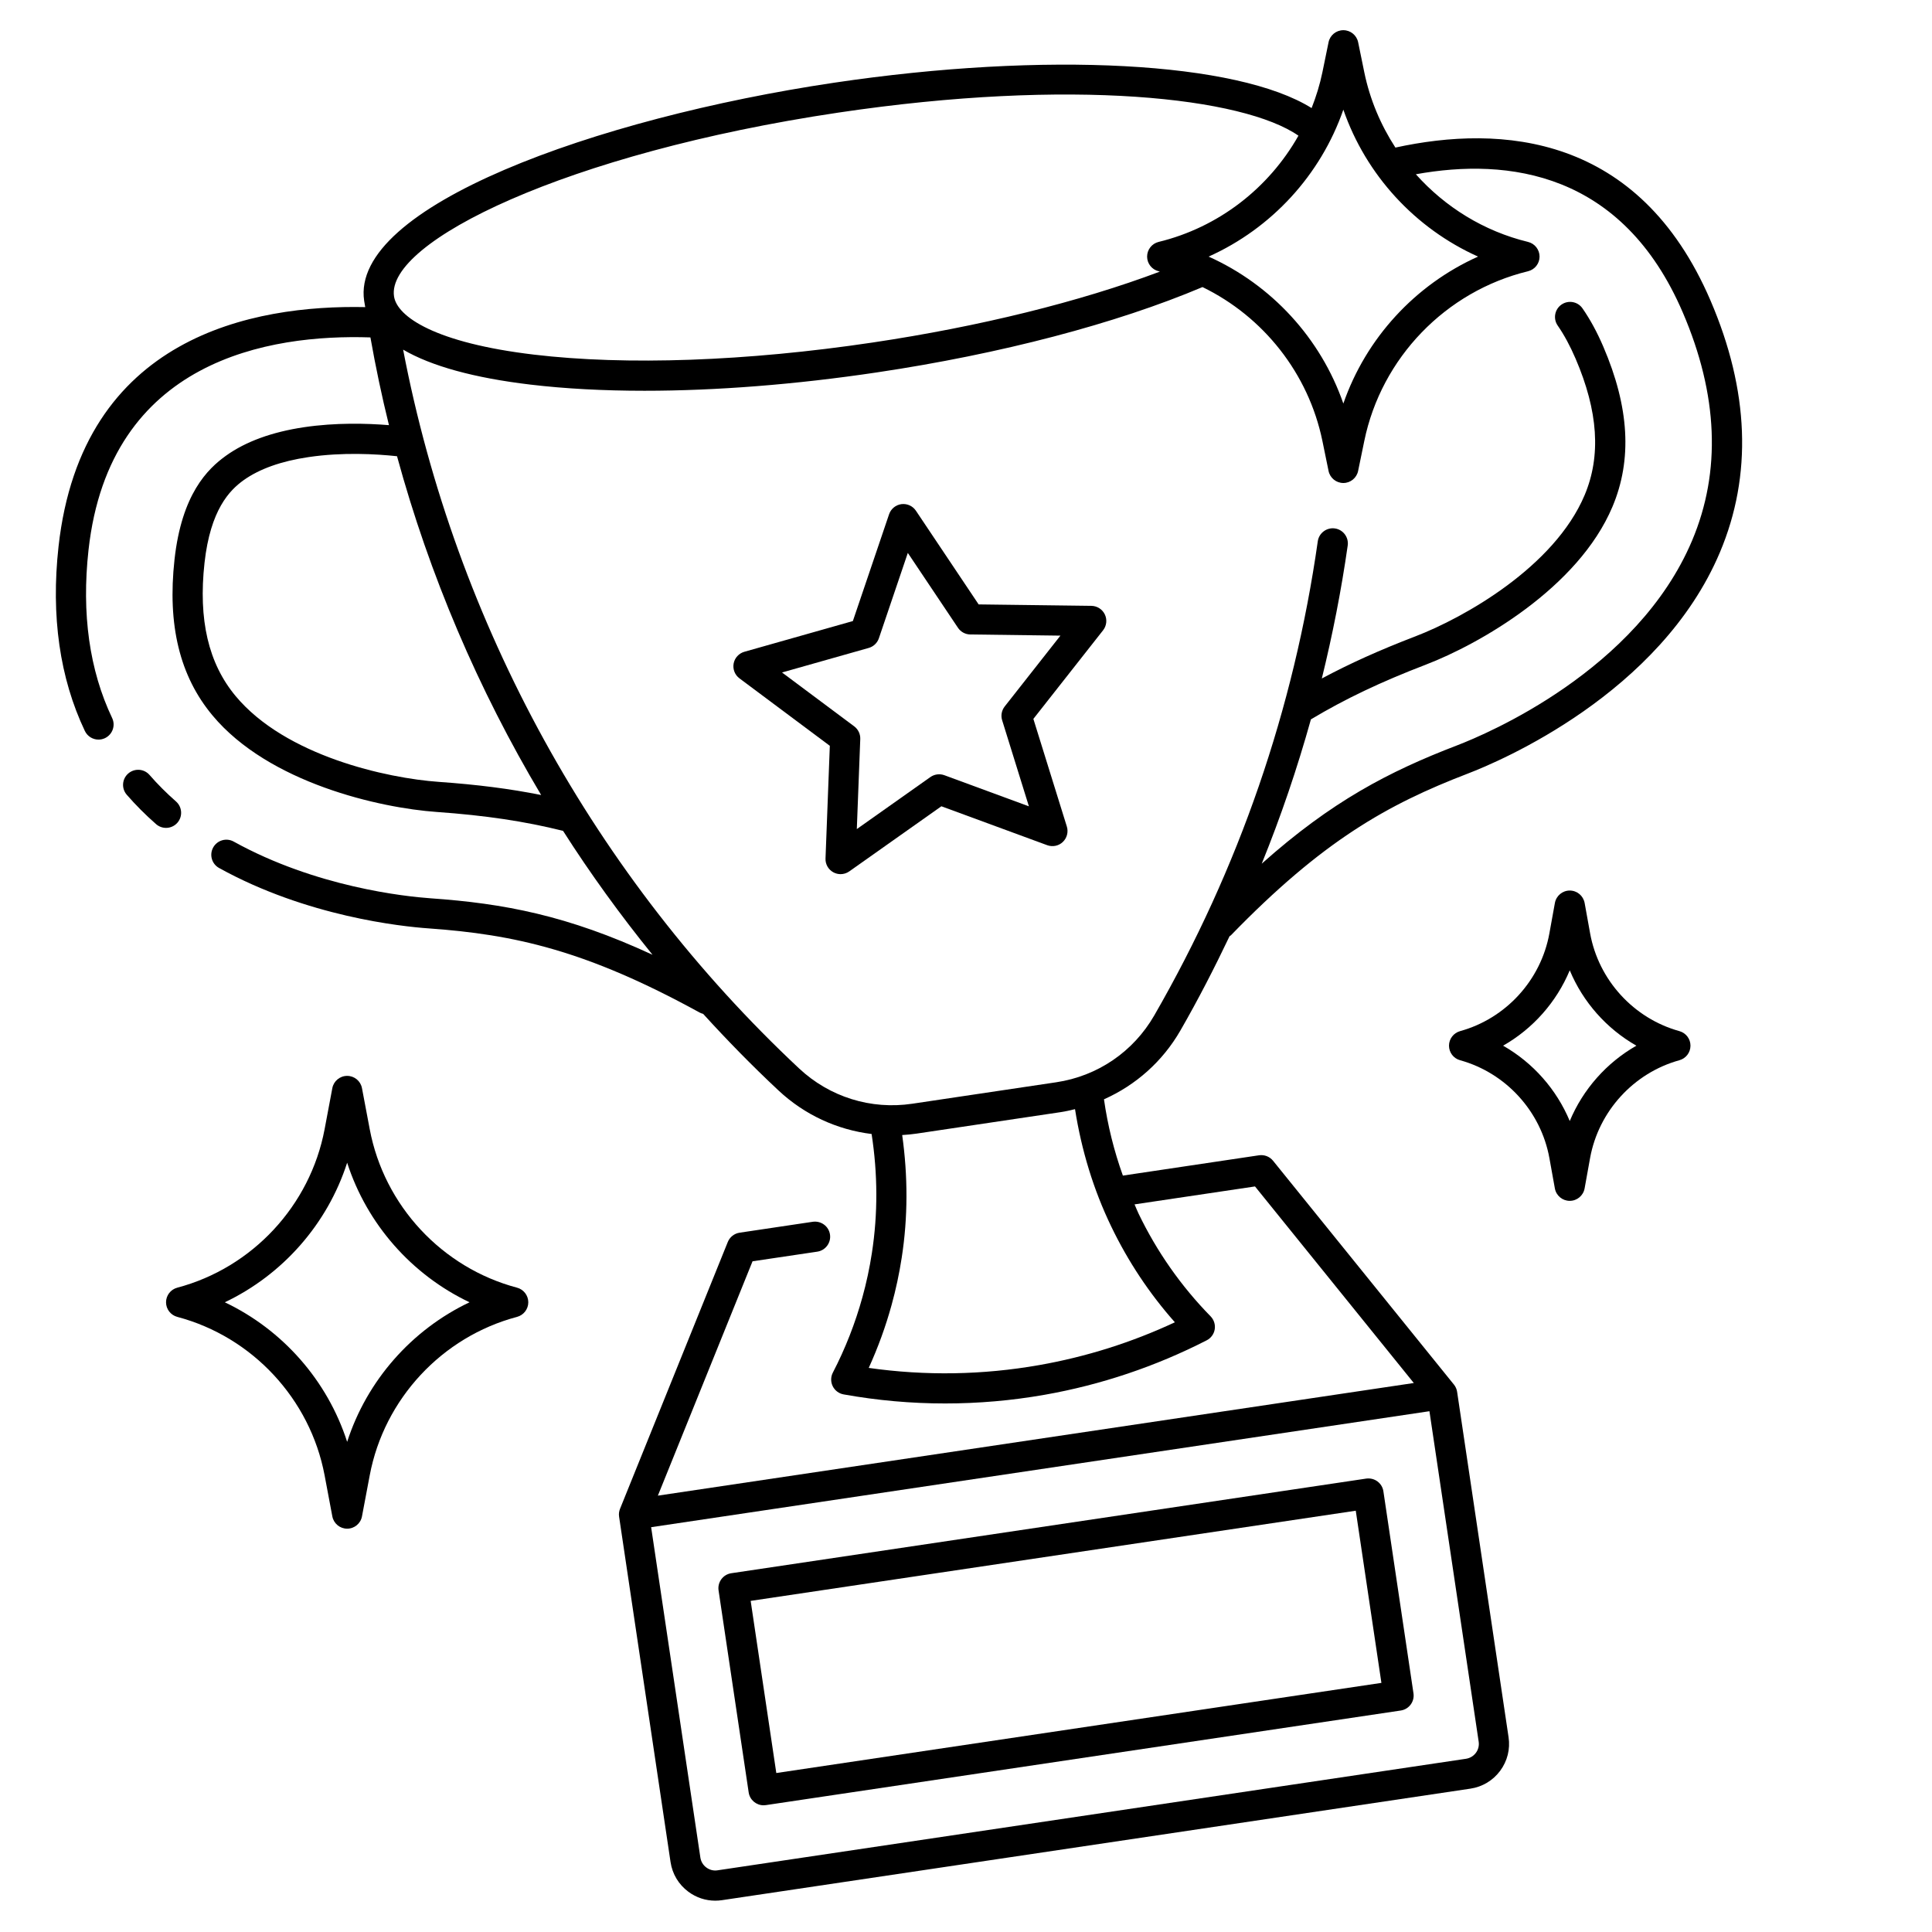 <?xml version="1.0" encoding="UTF-8"?> <svg xmlns="http://www.w3.org/2000/svg" width="70" height="70" viewBox="0 0 70 70" fill="none"><g id="fi_15536928"><g id="Achivement"><g id="Group"><path id="Vector" d="M6.427 29.81C6.626 29.583 6.603 29.237 6.376 29.038C6.031 28.735 5.708 28.412 5.419 28.079C5.22 27.85 4.875 27.828 4.647 28.025C4.419 28.223 4.395 28.568 4.593 28.796C4.915 29.166 5.272 29.525 5.655 29.86C5.759 29.951 5.888 29.996 6.016 29.996C6.167 29.996 6.319 29.933 6.427 29.81Z" fill="black"></path><path id="Vector_2" d="M61.975 10.889C59.379 4.849 54.391 4.511 50.558 5.347C50.025 4.527 49.634 3.606 49.431 2.62L49.208 1.531C49.155 1.276 48.931 1.094 48.672 1.094C48.412 1.094 48.188 1.276 48.136 1.531L47.913 2.619C47.821 3.066 47.686 3.498 47.522 3.916C44.839 2.238 37.913 1.852 30.208 2.999C21.581 4.285 12.687 7.49 13.194 10.898C13.206 10.974 13.222 11.05 13.233 11.127C9.187 11.042 2.964 12.171 2.12 19.807C1.843 22.321 2.164 24.568 3.075 26.485C3.169 26.682 3.365 26.797 3.569 26.797C3.648 26.797 3.728 26.78 3.804 26.744C4.076 26.614 4.193 26.288 4.063 26.015C3.24 24.285 2.952 22.236 3.207 19.927C3.97 13.024 9.776 12.104 13.421 12.225C13.61 13.293 13.833 14.354 14.093 15.404C13.285 15.338 12.158 15.309 11.013 15.479C9.854 15.652 8.904 15.998 8.191 16.509C7.514 16.993 6.584 17.91 6.323 20.272C6.061 22.649 6.511 24.497 7.699 25.921C9.743 28.373 13.768 29.274 15.823 29.419C17.588 29.544 19.004 29.756 20.4 30.103C21.393 31.659 22.478 33.156 23.642 34.593C20.557 33.165 18.256 32.734 15.601 32.547C14.681 32.482 11.446 32.141 8.467 30.492C8.204 30.346 7.87 30.441 7.724 30.706C7.578 30.97 7.673 31.303 7.938 31.449C11.113 33.206 14.548 33.568 15.525 33.637C18.628 33.857 21.23 34.426 25.343 36.683C25.386 36.707 25.43 36.723 25.476 36.734C26.348 37.692 27.255 38.62 28.205 39.508C29.151 40.394 30.33 40.933 31.58 41.087C31.802 42.526 31.811 43.977 31.589 45.406C31.507 45.941 31.393 46.473 31.25 46.99C30.989 47.938 30.628 48.861 30.176 49.732C30.096 49.886 30.095 50.07 30.171 50.225C30.248 50.381 30.394 50.491 30.566 50.522C31.788 50.741 33.018 50.851 34.247 50.85C35.449 50.85 36.65 50.746 37.84 50.537C39.887 50.177 41.866 49.512 43.721 48.562C43.876 48.483 43.984 48.335 44.012 48.163C44.039 47.992 43.984 47.817 43.862 47.693C42.796 46.605 41.916 45.351 41.25 43.967C41.198 43.859 41.156 43.746 41.107 43.637L45.471 42.987L51.225 50.109L23.836 54.19L27.266 45.699L29.612 45.35C29.91 45.305 30.117 45.026 30.072 44.728C30.027 44.429 29.75 44.226 29.451 44.267L26.796 44.663C26.604 44.692 26.442 44.82 26.369 45L22.465 54.667C22.428 54.758 22.416 54.856 22.431 54.952L24.295 67.465C24.36 67.899 24.589 68.281 24.942 68.542C25.227 68.754 25.566 68.865 25.914 68.865C25.995 68.865 26.077 68.859 26.159 68.847L53.276 64.806C53.71 64.741 54.092 64.512 54.354 64.159C54.615 63.807 54.723 63.375 54.658 62.941L52.794 50.428C52.78 50.332 52.739 50.24 52.678 50.165L46.124 42.055C46.002 41.905 45.812 41.831 45.618 41.858L40.684 42.594C40.364 41.702 40.134 40.778 39.999 39.83C41.149 39.318 42.12 38.462 42.767 37.339C43.411 36.221 43.997 35.078 44.549 33.921C44.565 33.908 44.584 33.902 44.599 33.887C47.915 30.47 50.258 29.151 53.185 28.027C54.331 27.588 60.155 25.134 62.317 20.009C63.493 17.221 63.378 14.153 61.975 10.889ZM53.575 63.103C53.597 63.248 53.561 63.392 53.474 63.509C53.387 63.626 53.259 63.702 53.115 63.724L25.998 67.765C25.855 67.788 25.71 67.751 25.592 67.663C25.475 67.577 25.398 67.449 25.376 67.305L23.592 55.333L51.791 51.131L53.575 63.103ZM48.672 3.973C49.493 6.342 51.275 8.276 53.553 9.297C51.275 10.318 49.493 12.252 48.672 14.621C47.85 12.252 46.068 10.318 43.79 9.297C46.068 8.276 47.85 6.342 48.672 3.973ZM30.369 4.081C38.851 2.817 45.056 3.533 47.045 4.916C45.974 6.812 44.153 8.237 41.979 8.765C41.734 8.825 41.562 9.045 41.562 9.297C41.562 9.549 41.734 9.768 41.98 9.828C41.995 9.832 42.01 9.837 42.024 9.841C39.125 10.933 35.484 11.834 31.61 12.411C27.048 13.091 22.693 13.246 19.349 12.849C15.777 12.425 14.386 11.479 14.276 10.737C13.982 8.766 20.519 5.549 30.369 4.081ZM15.9 28.329C14.018 28.196 10.348 27.391 8.538 25.221C7.551 24.037 7.182 22.457 7.41 20.392C7.624 18.465 8.321 17.76 8.827 17.398C9.398 16.99 10.188 16.708 11.175 16.562C12.415 16.377 13.64 16.45 14.385 16.53C15.562 20.843 17.325 24.975 19.607 28.805C18.476 28.578 17.291 28.427 15.9 28.329ZM40.264 44.442C40.873 45.706 41.646 46.869 42.568 47.909C41.003 48.64 39.351 49.161 37.65 49.46C35.607 49.82 33.535 49.854 31.476 49.562C31.811 48.826 32.09 48.062 32.304 47.282C32.458 46.725 32.581 46.151 32.67 45.574C32.899 44.103 32.896 42.609 32.688 41.125C32.863 41.114 33.039 41.098 33.215 41.072L38.43 40.295C38.606 40.269 38.779 40.228 38.95 40.187C39.183 41.669 39.616 43.1 40.264 44.442ZM61.309 19.583C59.319 24.3 53.866 26.594 52.793 27.006C50.316 27.956 48.24 29.04 45.715 31.293C46.409 29.585 47.001 27.84 47.497 26.064C48.729 25.326 50.024 24.709 51.669 24.078C53.593 23.34 57.18 21.306 58.421 18.363C59.143 16.654 59.034 14.755 58.09 12.558C57.865 12.033 57.611 11.567 57.336 11.172C57.164 10.924 56.823 10.864 56.575 11.036C56.327 11.208 56.266 11.549 56.439 11.797C56.671 12.131 56.888 12.533 57.085 12.991C57.906 14.9 58.013 16.518 57.414 17.939C56.315 20.543 53.041 22.382 51.278 23.058C49.987 23.553 48.902 24.042 47.892 24.583C48.282 22.999 48.597 21.394 48.83 19.765C48.872 19.466 48.664 19.189 48.365 19.146C48.068 19.105 47.789 19.312 47.746 19.61C46.879 25.691 44.886 31.472 41.82 36.793C41.062 38.107 39.768 38.989 38.268 39.213L33.054 39.99C31.554 40.214 30.059 39.747 28.952 38.711C21.555 31.787 16.508 22.6 14.606 12.668C15.624 13.263 17.173 13.692 19.22 13.935C20.474 14.084 21.863 14.158 23.349 14.158C25.936 14.158 28.814 13.934 31.771 13.493C36.25 12.826 40.434 11.728 43.569 10.401C45.771 11.472 47.408 13.525 47.913 15.975L48.136 17.063C48.188 17.317 48.412 17.5 48.672 17.5C48.931 17.5 49.155 17.317 49.207 17.063L49.431 15.975C50.05 12.966 52.378 10.554 55.363 9.828C55.609 9.768 55.781 9.549 55.781 9.297C55.781 9.045 55.609 8.825 55.363 8.765C53.765 8.377 52.359 7.502 51.299 6.314C54.647 5.708 58.782 6.228 60.97 11.32C62.251 14.3 62.365 17.08 61.309 19.583Z" fill="black"></path><path id="Vector_3" d="M18.734 46.655C16.013 45.934 13.918 43.681 13.396 40.914L13.115 39.426C13.066 39.167 12.841 38.981 12.578 38.981C12.316 38.981 12.089 39.168 12.041 39.426L11.761 40.914C11.238 43.681 9.143 45.934 6.423 46.655C6.183 46.719 6.016 46.936 6.016 47.184C6.016 47.432 6.183 47.649 6.423 47.713C9.143 48.434 11.239 50.688 11.761 53.454L12.041 54.942C12.09 55.2 12.316 55.387 12.578 55.387C12.841 55.387 13.067 55.2 13.115 54.942L13.396 53.454C13.917 50.688 16.013 48.434 18.734 47.713C18.973 47.649 19.141 47.432 19.141 47.184C19.141 46.936 18.973 46.719 18.734 46.655ZM12.578 52.241C11.862 50.019 10.242 48.181 8.145 47.184C10.242 46.187 11.863 44.349 12.578 42.127C13.294 44.349 14.914 46.187 17.012 47.184C14.914 48.181 13.294 50.019 12.578 52.241Z" fill="black"></path><path id="Vector_4" d="M60.849 37.36C59.19 36.901 57.92 35.511 57.613 33.818L57.414 32.715C57.365 32.455 57.139 32.266 56.875 32.266C56.611 32.266 56.385 32.455 56.337 32.715L56.137 33.818C55.831 35.512 54.561 36.902 52.901 37.36C52.665 37.426 52.5 37.641 52.5 37.887C52.5 38.133 52.664 38.349 52.901 38.414C54.56 38.873 55.83 40.264 56.137 41.957L56.336 43.06C56.384 43.321 56.61 43.509 56.874 43.509C57.139 43.509 57.365 43.32 57.413 43.06L57.612 41.957C57.919 40.264 59.189 38.873 60.848 38.414C61.085 38.349 61.249 38.133 61.249 37.887C61.25 37.641 61.085 37.426 60.849 37.36ZM56.875 40.617C56.395 39.467 55.541 38.503 54.46 37.887C55.541 37.272 56.395 36.307 56.875 35.157C57.355 36.308 58.209 37.272 59.29 37.887C58.209 38.503 57.355 39.468 56.875 40.617Z" fill="black"></path><path id="Vector_5" d="M49.907 53.674C49.791 53.588 49.645 53.553 49.502 53.572L26.496 57.001C26.197 57.046 25.991 57.324 26.035 57.623L27.126 64.943C27.166 65.214 27.4 65.409 27.666 65.409C27.693 65.409 27.72 65.407 27.747 65.403L50.753 61.975C51.051 61.93 51.258 61.652 51.213 61.353L50.123 54.033C50.102 53.89 50.025 53.761 49.907 53.674ZM28.127 64.24L27.198 58.003L49.122 54.736L50.051 60.974L28.127 64.24Z" fill="black"></path><path id="Vector_6" d="M39.543 21.951L35.458 21.899L33.185 18.504C33.069 18.332 32.869 18.24 32.659 18.266C32.453 18.294 32.28 18.436 32.213 18.633L30.901 22.502L26.97 23.615C26.77 23.672 26.619 23.837 26.581 24.041C26.544 24.246 26.625 24.455 26.793 24.579L30.066 27.022L29.91 31.105C29.901 31.312 30.012 31.506 30.195 31.606C30.277 31.65 30.366 31.672 30.456 31.672C30.567 31.672 30.677 31.638 30.771 31.572L34.108 29.213L37.942 30.623C38.138 30.694 38.358 30.65 38.508 30.506C38.658 30.363 38.715 30.146 38.654 29.948L37.441 26.047L39.967 22.836C40.095 22.672 40.12 22.45 40.03 22.262C39.94 22.075 39.751 21.954 39.543 21.951ZM36.402 25.597C36.291 25.739 36.256 25.926 36.31 26.097L37.279 29.215L34.215 28.087C34.045 28.026 33.857 28.051 33.71 28.154L31.044 30.039L31.169 26.777C31.176 26.597 31.094 26.425 30.95 26.317L28.334 24.365L31.475 23.476C31.648 23.427 31.786 23.296 31.844 23.125L32.892 20.033L34.709 22.746C34.809 22.895 34.976 22.986 35.156 22.988L38.421 23.03L36.402 25.597Z" fill="black"></path></g></g></g></svg> 